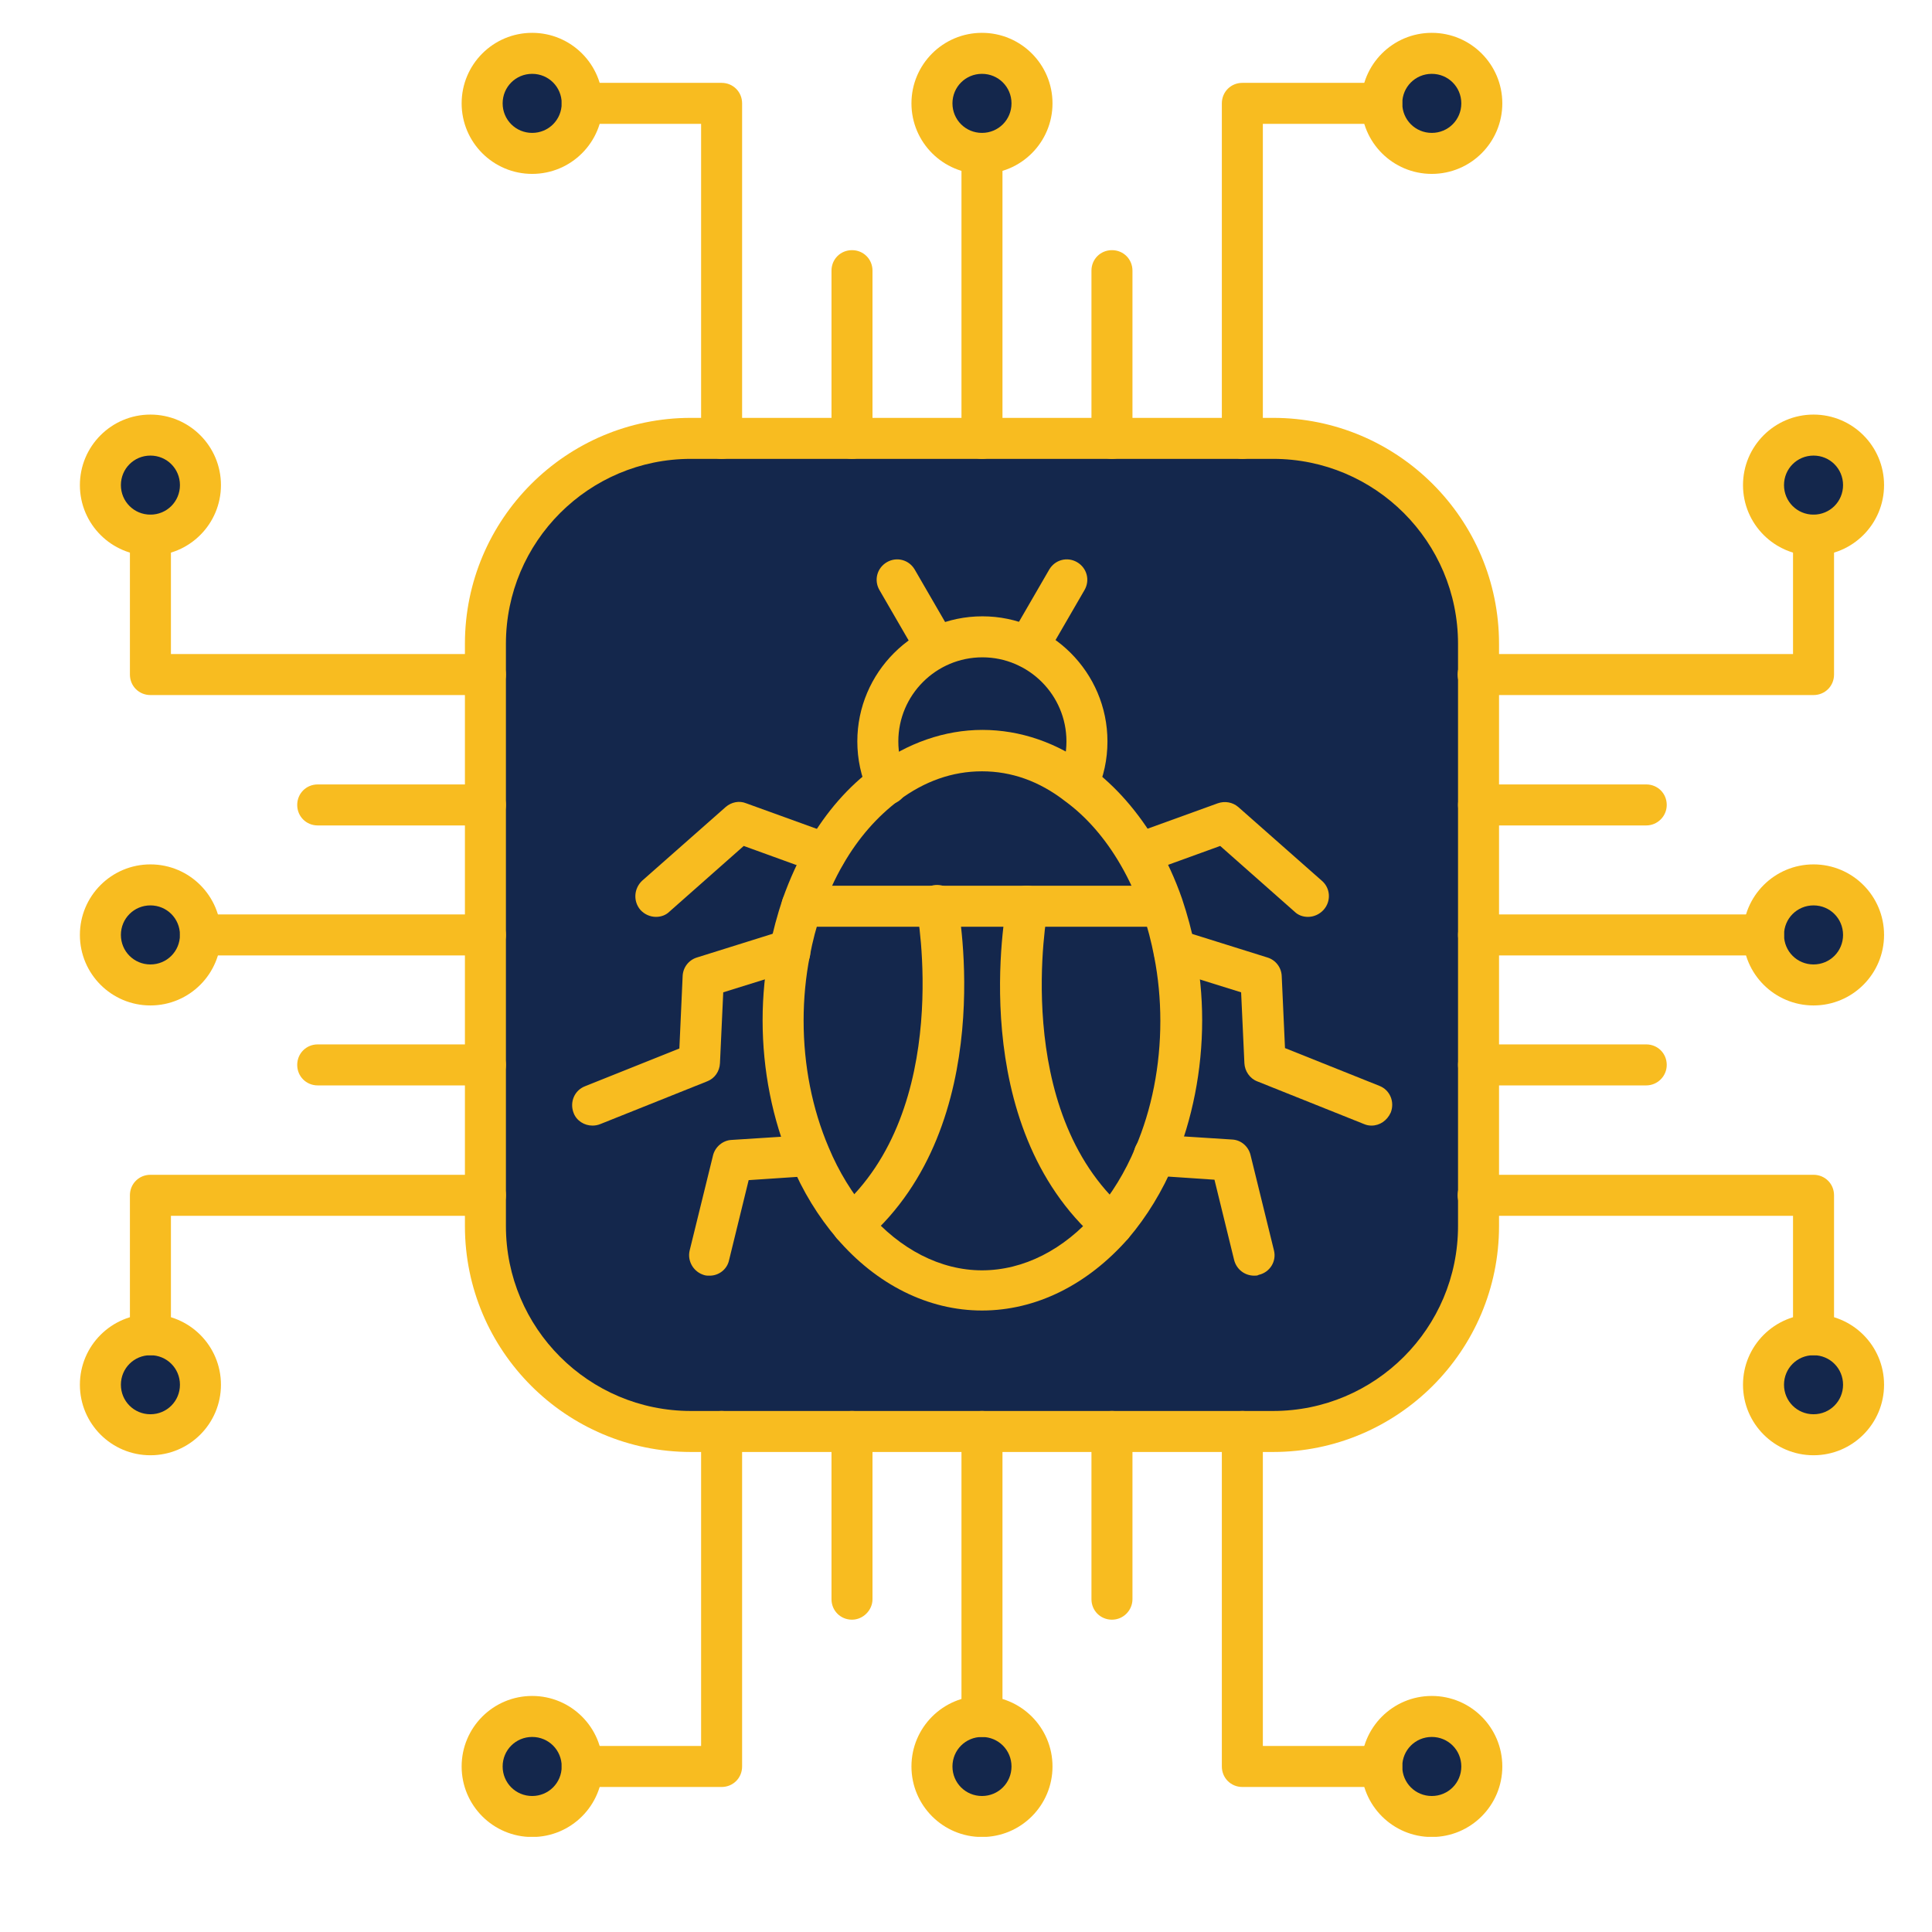 <svg xmlns="http://www.w3.org/2000/svg" xmlns:xlink="http://www.w3.org/1999/xlink" width="4000" viewBox="0 0 3000 3000" height="4000" preserveAspectRatio="xMidYMid meet"><defs><clipPath id="84bf8280a8"><path d="M 716 50.992 L 936 50.992 L 936 271 L 716 271 Z M 716 50.992 " clip-rule="nonzero"></path></clipPath><clipPath id="b4c5ee2809"><path d="M 1415 50.992 L 1635 50.992 L 1635 271 L 1415 271 Z M 1415 50.992 " clip-rule="nonzero"></path></clipPath><clipPath id="c7c76e454f"><path d="M 2113 50.992 L 2333 50.992 L 2333 271 L 2113 271 Z M 2113 50.992 " clip-rule="nonzero"></path></clipPath><clipPath id="9627d76e6c"><path d="M 124.059 2040 L 344 2040 L 344 2260 L 124.059 2260 Z M 124.059 2040 " clip-rule="nonzero"></path></clipPath><clipPath id="1a6f13b9c1"><path d="M 124.059 1342 L 344 1342 L 344 1562 L 124.059 1562 Z M 124.059 1342 " clip-rule="nonzero"></path></clipPath><clipPath id="540606abcc"><path d="M 124.059 643 L 344 643 L 344 863 L 124.059 863 Z M 124.059 643 " clip-rule="nonzero"></path></clipPath><clipPath id="0a38550852"><path d="M 2113 2633 L 2333 2633 L 2333 2852.242 L 2113 2852.242 Z M 2113 2633 " clip-rule="nonzero"></path></clipPath><clipPath id="c95e845880"><path d="M 1415 2633 L 1635 2633 L 1635 2852.242 L 1415 2852.242 Z M 1415 2633 " clip-rule="nonzero"></path></clipPath><clipPath id="58ab4d4ec5"><path d="M 716 2633 L 936 2633 L 936 2852.242 L 716 2852.242 Z M 716 2633 " clip-rule="nonzero"></path></clipPath><clipPath id="fdc63b5abc"><path d="M 2706 643 L 2925.309 643 L 2925.309 863 L 2706 863 Z M 2706 643 " clip-rule="nonzero"></path></clipPath><clipPath id="eb23efd72f"><path d="M 2706 1342 L 2925.309 1342 L 2925.309 1562 L 2706 1562 Z M 2706 1342 " clip-rule="nonzero"></path></clipPath><clipPath id="a87e411a01"><path d="M 2706 2040 L 2925.309 2040 L 2925.309 2260 L 2706 2260 Z M 2706 2040 " clip-rule="nonzero"></path></clipPath></defs><rect x="-300" width="3600" fill="#ffffff" y="-300" height="3600" fill-opacity="1"></rect><rect x="-300" width="3600" fill="#ffffff" y="-300" height="3600" fill-opacity="1"></rect><path fill="#14274c" d="M 1976.867 681.332 L 1072.75 681.332 C 897.02 681.332 754.398 824.59 754.398 999.684 L 754.398 1903.164 C 754.398 2078.895 897.656 2221.516 1072.75 2221.516 L 1976.23 2221.516 C 2151.961 2221.516 2294.582 2078.258 2294.582 1903.164 L 2294.582 999.684 C 2295.219 824.59 2151.961 681.332 1976.867 681.332 Z M 1976.867 681.332 " fill-opacity="1" fill-rule="nonzero"></path><path fill="#14274c" d="M 2816.043 1374.062 C 2858.703 1374.062 2893.723 1409.082 2893.723 1451.742 C 2893.723 1495.039 2858.703 1529.418 2816.043 1529.418 C 2772.746 1529.418 2738.363 1494.402 2738.363 1451.742 C 2738.363 1409.082 2773.383 1374.062 2816.043 1374.062 Z M 2816.043 1374.062 " fill-opacity="1" fill-rule="nonzero"></path><path fill="#14274c" d="M 1524.809 82.828 C 1567.469 82.828 1602.484 117.848 1602.484 160.508 C 1602.484 203.168 1567.469 238.184 1524.809 238.184 C 1482.148 238.184 1447.129 203.168 1447.129 160.508 C 1447.129 117.848 1482.148 82.828 1524.809 82.828 Z M 1524.809 82.828 " fill-opacity="1" fill-rule="nonzero"></path><path fill="#14274c" d="M 826.344 82.828 C 869.004 82.828 904.023 117.848 904.023 160.508 C 904.023 203.168 869.004 238.184 826.344 238.184 C 783.684 238.184 748.668 203.168 748.668 160.508 C 748.668 117.848 783.684 82.828 826.344 82.828 Z M 826.344 82.828 " fill-opacity="1" fill-rule="nonzero"></path><path fill="#14274c" d="M 2223.273 82.828 C 2265.93 82.828 2300.949 117.848 2300.949 160.508 C 2300.949 203.168 2265.93 238.184 2223.273 238.184 C 2180.613 238.184 2145.594 203.168 2145.594 160.508 C 2145.594 117.848 2180.613 82.828 2223.273 82.828 Z M 2223.273 82.828 " fill-opacity="1" fill-rule="nonzero"></path><path fill="#14274c" d="M 2816.043 675.602 C 2858.703 675.602 2893.723 710.617 2893.723 753.277 C 2893.723 796.574 2858.703 830.957 2816.043 830.957 C 2772.746 830.957 2738.363 795.938 2738.363 753.277 C 2738.363 710.617 2773.383 675.602 2816.043 675.602 Z M 2816.043 675.602 " fill-opacity="1" fill-rule="nonzero"></path><path fill="#14274c" d="M 2816.043 2072.527 C 2858.703 2072.527 2893.723 2107.547 2893.723 2150.207 C 2893.723 2192.863 2858.703 2227.883 2816.043 2227.883 C 2772.746 2227.883 2738.363 2192.863 2738.363 2150.207 C 2738.363 2107.547 2773.383 2072.527 2816.043 2072.527 Z M 2816.043 2072.527 " fill-opacity="1" fill-rule="nonzero"></path><path fill="#14274c" d="M 2223.273 2665.301 C 2265.93 2665.301 2300.949 2700.316 2300.949 2742.977 C 2300.949 2785.637 2265.93 2820.656 2223.273 2820.656 C 2179.977 2820.656 2145.594 2785.637 2145.594 2742.977 C 2145.594 2700.316 2180.613 2665.301 2223.273 2665.301 Z M 2223.273 2665.301 " fill-opacity="1" fill-rule="nonzero"></path><path fill="#14274c" d="M 1524.809 2665.301 C 1567.469 2665.301 1602.484 2700.316 1602.484 2742.977 C 1602.484 2785.637 1567.469 2820.656 1524.809 2820.656 C 1481.512 2820.656 1447.129 2785.637 1447.129 2742.977 C 1447.129 2700.316 1482.148 2665.301 1524.809 2665.301 Z M 1524.809 2665.301 " fill-opacity="1" fill-rule="nonzero"></path><path fill="#14274c" d="M 826.344 2665.301 C 869.641 2665.301 904.023 2700.316 904.023 2742.977 C 904.023 2785.637 869.004 2820.656 826.344 2820.656 C 783.684 2820.656 748.668 2785.637 748.668 2742.977 C 748.668 2700.316 783.684 2665.301 826.344 2665.301 Z M 826.344 2665.301 " fill-opacity="1" fill-rule="nonzero"></path><path fill="#14274c" d="M 233.574 2072.527 C 276.867 2072.527 311.25 2107.547 311.25 2150.207 C 311.25 2192.863 276.23 2227.883 233.574 2227.883 C 190.914 2227.883 155.895 2192.863 155.895 2150.207 C 155.895 2107.547 190.277 2072.527 233.574 2072.527 Z M 233.574 2072.527 " fill-opacity="1" fill-rule="nonzero"></path><path fill="#14274c" d="M 233.574 1374.062 C 276.867 1374.062 311.25 1409.082 311.25 1451.742 C 311.25 1495.039 276.23 1529.418 233.574 1529.418 C 190.914 1529.418 155.895 1494.402 155.895 1451.742 C 155.895 1409.082 190.277 1374.062 233.574 1374.062 Z M 233.574 1374.062 " fill-opacity="1" fill-rule="nonzero"></path><path fill="#14274c" d="M 233.574 675.602 C 276.867 675.602 311.25 710.617 311.25 753.277 C 311.25 796.574 276.23 830.957 233.574 830.957 C 190.914 830.957 155.895 795.938 155.895 753.277 C 155.895 710.617 190.277 675.602 233.574 675.602 Z M 233.574 675.602 " fill-opacity="1" fill-rule="nonzero"></path><path fill="#14274c" d="M 1792.223 1793.652 C 1774.395 1835.039 1752.109 1871.328 1726.008 1902.527 C 1531.812 1731.891 1594.844 1407.172 1594.844 1407.172 L 1804.32 1407.172 C 1811.961 1430.094 1818.965 1454.289 1823.422 1479.121 C 1829.789 1512.867 1833.609 1548.52 1833.609 1584.812 C 1833.609 1660.582 1818.328 1731.891 1792.223 1793.652 Z M 1792.223 1793.652 " fill-opacity="1" fill-rule="nonzero"></path><path fill="#14274c" d="M 1257.391 1793.652 C 1231.289 1731.891 1216.645 1660.582 1216.645 1584.812 C 1216.645 1547.883 1219.828 1512.867 1226.832 1479.121 C 1231.926 1454.289 1238.293 1430.094 1245.934 1407.172 L 1454.77 1407.172 C 1454.77 1407.172 1518.441 1732.527 1323.609 1902.527 C 1296.867 1871.328 1274.582 1834.402 1257.391 1793.652 Z M 1257.391 1793.652 " fill-opacity="1" fill-rule="nonzero"></path><path fill="#14274c" d="M 1454.77 1407.172 L 1594.844 1407.172 C 1594.844 1407.172 1531.176 1732.527 1726.008 1902.527 C 1671.887 1965.562 1601.848 2003.766 1524.809 2003.766 C 1447.766 2003.766 1377.73 1965.562 1323.609 1902.527 C 1517.805 1731.891 1454.77 1407.172 1454.77 1407.172 Z M 1454.77 1407.172 " fill-opacity="1" fill-rule="nonzero"></path><path fill="#14274c" d="M 1804.32 1407.172 L 1245.297 1407.172 C 1255.484 1377.883 1267.578 1351.145 1282.223 1326.312 C 1307.691 1282.379 1340.164 1244.812 1376.457 1218.07 C 1420.391 1184.965 1471.324 1166.5 1524.809 1166.5 C 1578.93 1166.5 1629.227 1184.965 1673.16 1218.07 C 1710.09 1245.449 1741.926 1282.379 1767.391 1326.312 C 1782.035 1350.508 1794.133 1377.883 1804.32 1407.172 Z M 1804.32 1407.172 " fill-opacity="1" fill-rule="nonzero"></path><path fill="#14274c" d="M 1687.168 1150.582 C 1687.168 1174.141 1682.074 1197.059 1673.16 1217.434 C 1629.227 1184.328 1578.293 1165.863 1524.809 1165.863 C 1471.324 1165.863 1420.387 1184.328 1376.457 1217.434 C 1367.543 1197.059 1362.449 1174.777 1362.449 1150.582 C 1362.449 1060.805 1435.031 988.223 1524.809 988.223 C 1614.582 988.223 1687.168 1060.805 1687.168 1150.582 Z M 1687.168 1150.582 " fill-opacity="1" fill-rule="nonzero"></path><path fill="#f8bc20" d="M 1524.809 2034.961 C 1441.398 2034.961 1361.176 1994.852 1299.414 1922.902 C 1270.762 1889.156 1246.57 1850.32 1228.105 1805.75 C 1199.453 1738.258 1184.172 1661.855 1184.172 1584.176 C 1184.172 1545.973 1187.992 1508.41 1194.996 1472.117 C 1200.09 1446.012 1207.094 1420.543 1215.371 1395.711 C 1226.195 1365.148 1239.566 1335.863 1254.848 1309.121 C 1282.859 1260.73 1317.242 1221.254 1357.992 1191.332 C 1408.93 1153.766 1466.867 1133.391 1525.445 1133.391 C 1584.023 1133.391 1641.961 1153.129 1692.898 1191.332 C 1733.012 1221.254 1767.391 1260.73 1796.043 1309.121 C 1811.324 1335.863 1824.695 1364.512 1835.52 1395.711 C 1843.797 1420.543 1850.801 1446.012 1855.895 1472.117 C 1862.898 1508.41 1866.719 1545.973 1866.719 1584.176 C 1866.719 1661.855 1851.438 1738.258 1823.422 1805.75 C 1804.957 1849.684 1780.762 1889.156 1752.113 1922.902 C 1688.441 1995.488 1608.215 2034.961 1524.809 2034.961 Z M 1524.809 1197.695 C 1478.965 1197.695 1435.668 1212.977 1395.559 1242.902 C 1362.449 1267.734 1333.16 1300.844 1309.602 1341.594 C 1296.23 1364.512 1284.77 1389.98 1275.219 1417.359 C 1267.578 1439.008 1261.848 1461.293 1257.391 1484.852 C 1251.027 1517.324 1247.844 1551.066 1247.844 1584.812 C 1247.844 1654.215 1261.211 1721.703 1286.68 1781.555 C 1302.598 1819.758 1323.609 1853.5 1347.805 1882.152 C 1397.469 1940.094 1460.5 1972.566 1524.809 1972.566 C 1589.113 1972.566 1652.148 1940.73 1701.812 1882.789 C 1726.008 1854.137 1747.016 1820.395 1762.934 1782.191 C 1788.402 1722.977 1801.773 1654.852 1801.773 1585.449 C 1801.773 1551.703 1798.59 1517.961 1792.223 1485.488 C 1787.766 1462.566 1782.035 1439.645 1774.395 1417.996 C 1764.844 1391.254 1753.387 1365.785 1740.016 1342.867 C 1716.457 1302.117 1687.168 1268.371 1654.059 1244.176 C 1613.945 1212.977 1570.652 1197.695 1524.809 1197.695 Z M 1376.457 1217.434 Z M 1376.457 1217.434 " fill-opacity="1" fill-rule="nonzero"></path><path fill="#f8bc20" d="M 1323.609 1933.727 C 1314.695 1933.727 1305.781 1929.906 1299.414 1922.902 C 1287.953 1909.531 1289.227 1889.793 1302.598 1877.695 C 1480.875 1721.703 1424.207 1415.449 1423.57 1412.266 C 1420.387 1395.074 1431.211 1378.52 1449.039 1374.699 C 1466.23 1371.516 1482.785 1382.34 1486.605 1399.531 C 1489.152 1413.539 1550.914 1744.625 1345.258 1924.812 C 1338.254 1931.18 1331.25 1933.727 1323.609 1933.727 Z M 1323.609 1933.727 " fill-opacity="1" fill-rule="nonzero"></path><path fill="#f8bc20" d="M 1726.008 1933.727 C 1718.367 1933.727 1711.363 1931.18 1704.996 1926.086 C 1498.703 1745.898 1561.102 1414.812 1563.648 1400.805 C 1566.832 1383.613 1584.023 1372.152 1601.211 1375.973 C 1618.402 1379.156 1629.863 1396.348 1626.68 1413.539 C 1626.043 1416.723 1569.379 1722.977 1747.656 1878.969 C 1761.023 1890.43 1762.297 1910.805 1750.836 1924.176 C 1743.836 1930.543 1734.922 1933.727 1726.008 1933.727 Z M 1726.008 1933.727 " fill-opacity="1" fill-rule="nonzero"></path><path fill="#f8bc20" d="M 1804.32 1439.008 L 1245.297 1439.008 C 1227.469 1439.008 1213.461 1425 1213.461 1407.172 C 1213.461 1389.344 1227.469 1375.336 1245.297 1375.336 L 1804.32 1375.336 C 1822.148 1375.336 1836.156 1389.344 1836.156 1407.172 C 1836.156 1425 1822.148 1439.008 1804.32 1439.008 Z M 1804.32 1439.008 " fill-opacity="1" fill-rule="nonzero"></path><path fill="#f8bc20" d="M 1673.16 1249.27 C 1668.703 1249.27 1664.246 1248.633 1660.426 1246.723 C 1644.508 1239.719 1637.504 1220.617 1644.508 1204.699 C 1652.148 1187.512 1655.969 1169.684 1655.969 1151.219 C 1655.969 1079.27 1597.391 1020.695 1525.445 1020.695 C 1453.496 1020.695 1394.922 1079.27 1394.922 1151.219 C 1394.922 1169.684 1398.742 1188.148 1406.383 1204.699 C 1413.387 1220.617 1406.383 1239.719 1390.465 1246.723 C 1374.547 1253.727 1355.445 1246.723 1348.441 1230.805 C 1336.98 1205.973 1331.25 1178.598 1331.25 1151.219 C 1331.25 1044.25 1418.477 957.023 1525.445 957.023 C 1632.41 957.023 1719.641 1044.25 1719.641 1151.219 C 1719.641 1179.234 1713.91 1205.973 1702.449 1230.805 C 1696.719 1242.266 1685.258 1249.27 1673.16 1249.27 Z M 1673.16 1249.27 " fill-opacity="1" fill-rule="nonzero"></path><path fill="#f8bc20" d="M 1453.496 1036.609 C 1442.672 1036.609 1431.848 1030.883 1426.117 1020.695 L 1365.633 916.273 C 1356.719 900.992 1361.812 881.891 1377.094 872.977 C 1392.375 864.066 1411.477 869.156 1420.391 884.438 L 1480.875 988.859 C 1489.789 1004.141 1484.695 1023.242 1469.414 1032.156 C 1464.32 1035.336 1458.59 1036.609 1453.496 1036.609 Z M 1453.496 1036.609 " fill-opacity="1" fill-rule="nonzero"></path><path fill="#f8bc20" d="M 1596.117 1036.609 C 1591.023 1036.609 1585.293 1035.336 1580.203 1032.156 C 1564.922 1023.242 1559.828 1004.141 1568.742 988.859 L 1629.227 884.438 C 1638.141 869.16 1657.242 864.066 1672.523 872.977 C 1687.805 881.891 1692.898 900.992 1683.984 916.273 L 1623.496 1020.695 C 1618.402 1030.879 1607.578 1036.609 1596.117 1036.609 Z M 1596.117 1036.609 " fill-opacity="1" fill-rule="nonzero"></path><path fill="#f8bc20" d="M 1018.629 1423.727 C 1009.715 1423.727 1000.801 1419.906 994.434 1412.902 C 982.973 1399.531 984.246 1379.793 996.98 1367.695 L 1126.867 1253.09 C 1135.781 1245.449 1147.879 1242.902 1158.703 1247.359 L 1292.41 1295.75 C 1308.965 1301.48 1317.242 1319.945 1311.512 1336.5 C 1305.781 1353.055 1287.316 1361.328 1270.762 1355.602 L 1154.883 1313.578 L 1039.641 1415.449 C 1033.91 1421.18 1026.27 1423.727 1018.629 1423.727 Z M 1018.629 1423.727 " fill-opacity="1" fill-rule="nonzero"></path><path fill="#f8bc20" d="M 2030.988 1423.727 C 2023.348 1423.727 2015.707 1421.18 2009.977 1415.449 L 1894.734 1313.578 L 1778.852 1355.602 C 1762.297 1361.328 1743.836 1353.055 1738.105 1336.5 C 1732.375 1319.945 1740.652 1301.48 1757.203 1295.75 L 1890.914 1247.359 C 1901.738 1243.539 1913.836 1245.449 1922.746 1253.09 L 2052.637 1367.695 C 2066.008 1379.156 2067.281 1399.531 2055.184 1412.902 C 2048.816 1419.906 2039.902 1423.727 2030.988 1423.727 Z M 2030.988 1423.727 " fill-opacity="1" fill-rule="nonzero"></path><path fill="#f8bc20" d="M 919.941 1747.809 C 907.207 1747.809 895.109 1740.168 890.652 1728.07 C 884.285 1711.516 891.926 1693.051 908.48 1686.684 L 1054.922 1628.109 L 1060.016 1515.414 C 1060.652 1502.043 1069.566 1490.582 1082.301 1486.762 L 1208.367 1447.285 C 1212.824 1446.012 1217.281 1445.375 1222.375 1446.012 L 1230.652 1447.285 C 1247.844 1449.832 1259.938 1465.75 1258.031 1482.941 C 1255.484 1500.133 1239.566 1512.23 1222.375 1510.32 L 1221.102 1510.32 L 1123.047 1540.879 L 1117.953 1651.031 C 1117.316 1663.766 1109.676 1674.59 1098.215 1679.043 L 932.672 1745.262 C 928.219 1747.172 923.762 1747.809 919.941 1747.809 Z M 919.941 1747.809 " fill-opacity="1" fill-rule="nonzero"></path><path fill="#f8bc20" d="M 2129.676 1747.809 C 2125.855 1747.809 2122.035 1747.172 2117.578 1745.262 L 1952.035 1679.047 C 1940.574 1674.59 1932.934 1663.129 1932.297 1651.031 L 1927.203 1540.879 L 1829.152 1510.32 L 1827.879 1510.32 C 1810.688 1512.867 1794.133 1500.77 1792.223 1482.941 C 1790.312 1465.113 1801.773 1449.195 1819.602 1447.285 L 1827.879 1446.012 C 1832.336 1445.375 1837.43 1446.012 1841.887 1447.285 L 1967.953 1486.762 C 1980.688 1490.582 1989.602 1502.043 1990.238 1515.414 L 1995.332 1627.473 L 2141.773 1686.051 C 2158.328 1692.418 2165.969 1710.879 2159.602 1727.434 C 2153.871 1740.168 2142.41 1747.809 2129.676 1747.809 Z M 2129.676 1747.809 " fill-opacity="1" fill-rule="nonzero"></path><path fill="#f8bc20" d="M 1102.035 1980.844 C 1099.488 1980.844 1096.941 1980.844 1094.398 1980.207 C 1077.207 1975.75 1067.02 1958.559 1070.84 1942.004 L 1107.129 1794.289 C 1110.312 1780.918 1122.41 1770.73 1135.781 1770.094 L 1254.848 1762.453 C 1273.309 1761.18 1288.59 1775.824 1288.59 1794.289 C 1288.59 1811.48 1275.219 1825.488 1258.031 1826.125 L 1162.523 1832.492 L 1131.961 1957.285 C 1128.777 1971.293 1116.043 1980.844 1102.035 1980.844 Z M 1102.035 1980.844 " fill-opacity="1" fill-rule="nonzero"></path><path fill="#f8bc20" d="M 1947.578 1980.844 C 1932.934 1980.844 1920.199 1971.293 1916.379 1956.648 L 1885.82 1831.855 L 1790.312 1825.488 C 1773.758 1824.852 1760.387 1810.844 1760.387 1793.652 C 1760.387 1775.824 1774.395 1761.816 1792.223 1761.816 C 1792.859 1761.816 1793.496 1761.816 1794.133 1761.816 L 1913.195 1769.457 C 1927.203 1770.094 1938.664 1780.281 1941.848 1793.652 L 1978.141 1941.367 C 1982.598 1958.559 1971.773 1975.75 1954.582 1979.57 C 1952.672 1980.844 1950.125 1980.844 1947.578 1980.844 Z M 1947.578 1980.844 " fill-opacity="1" fill-rule="nonzero"></path><path fill="#f8bc20" d="M 1976.867 2254.625 L 1072.75 2254.625 C 879.191 2254.625 721.926 2097.359 721.926 1903.801 L 721.926 999.684 C 721.926 806.125 879.191 648.859 1072.75 648.859 L 1976.867 648.859 C 2170.426 648.859 2327.691 806.125 2327.691 999.684 L 2327.691 1903.801 C 2327.691 2097.359 2170.426 2254.625 1976.867 2254.625 Z M 1072.75 712.527 C 914.211 712.527 785.594 841.145 785.594 999.684 L 785.594 1903.801 C 785.594 2062.34 914.211 2190.953 1072.75 2190.953 L 1976.867 2190.953 C 2135.406 2190.953 2264.02 2062.34 2264.02 1903.801 L 2264.02 999.684 C 2264.02 841.145 2135.406 712.527 1976.867 712.527 Z M 1072.75 712.527 " fill-opacity="1" fill-rule="nonzero"></path><path fill="#f8bc20" d="M 1524.809 712.527 C 1506.98 712.527 1492.973 698.523 1492.973 680.695 L 1492.973 238.184 C 1492.973 220.355 1506.98 206.352 1524.809 206.352 C 1542.637 206.352 1556.645 220.355 1556.645 238.184 L 1556.645 680.695 C 1556.645 698.523 1542.637 712.527 1524.809 712.527 Z M 1524.809 712.527 " fill-opacity="1" fill-rule="nonzero"></path><path fill="#f8bc20" d="M 1322.973 712.527 C 1305.145 712.527 1291.137 698.523 1291.137 680.695 L 1291.137 420.281 C 1291.137 402.453 1305.145 388.445 1322.973 388.445 C 1340.801 388.445 1354.809 402.453 1354.809 420.281 L 1354.809 680.695 C 1354.809 698.523 1340.164 712.527 1322.973 712.527 Z M 1322.973 712.527 " fill-opacity="1" fill-rule="nonzero"></path><path fill="#f8bc20" d="M 1120.5 712.527 C 1102.672 712.527 1088.668 698.523 1088.668 680.695 L 1088.668 192.344 L 904.023 192.344 C 886.195 192.344 872.188 178.336 872.188 160.508 C 872.188 142.68 886.195 128.672 904.023 128.672 L 1120.5 128.672 C 1138.328 128.672 1152.336 142.68 1152.336 160.508 L 1152.336 681.332 C 1152.336 698.523 1138.328 712.527 1120.5 712.527 Z M 1120.5 712.527 " fill-opacity="1" fill-rule="nonzero"></path><g clip-path="url(#84bf8280a8)"><path fill="#f8bc20" d="M 826.344 270.02 C 765.855 270.02 716.832 220.992 716.832 160.508 C 716.832 100.02 765.855 50.992 826.344 50.992 C 886.832 50.992 935.855 100.02 935.855 160.508 C 935.855 220.992 886.832 270.02 826.344 270.02 Z M 826.344 114.664 C 800.875 114.664 780.5 135.039 780.5 160.508 C 780.5 185.977 800.875 206.352 826.344 206.352 C 851.812 206.352 872.188 185.977 872.188 160.508 C 872.188 135.039 851.812 114.664 826.344 114.664 Z M 826.344 114.664 " fill-opacity="1" fill-rule="nonzero"></path></g><g clip-path="url(#b4c5ee2809)"><path fill="#f8bc20" d="M 1524.809 270.02 C 1464.32 270.02 1415.297 220.992 1415.297 160.508 C 1415.297 100.02 1464.32 50.992 1524.809 50.992 C 1585.293 50.992 1634.32 100.02 1634.32 160.508 C 1634.32 220.992 1585.293 270.02 1524.809 270.02 Z M 1524.809 114.664 C 1499.34 114.664 1478.965 135.039 1478.965 160.508 C 1478.965 185.977 1499.34 206.352 1524.809 206.352 C 1550.277 206.352 1570.652 185.977 1570.652 160.508 C 1570.652 135.039 1550.277 114.664 1524.809 114.664 Z M 1524.809 114.664 " fill-opacity="1" fill-rule="nonzero"></path></g><path fill="#f8bc20" d="M 1726.645 712.527 C 1708.816 712.527 1694.809 698.523 1694.809 680.695 L 1694.809 420.281 C 1694.809 402.453 1708.816 388.445 1726.645 388.445 C 1744.473 388.445 1758.477 402.453 1758.477 420.281 L 1758.477 680.695 C 1758.477 698.523 1744.473 712.527 1726.645 712.527 Z M 1726.645 712.527 " fill-opacity="1" fill-rule="nonzero"></path><path fill="#f8bc20" d="M 1929.113 712.527 C 1911.289 712.527 1897.281 698.523 1897.281 680.695 L 1897.281 160.508 C 1897.281 142.68 1911.289 128.672 1929.113 128.672 L 2145.594 128.672 C 2163.422 128.672 2177.43 142.68 2177.43 160.508 C 2177.43 178.336 2163.422 192.344 2145.594 192.344 L 1960.949 192.344 L 1960.949 681.332 C 1960.949 698.523 1946.305 712.527 1929.113 712.527 Z M 1929.113 712.527 " fill-opacity="1" fill-rule="nonzero"></path><g clip-path="url(#c7c76e454f)"><path fill="#f8bc20" d="M 2223.273 270.02 C 2162.785 270.02 2113.758 220.992 2113.758 160.508 C 2113.758 100.02 2162.785 50.992 2223.273 50.992 C 2283.758 50.992 2332.785 100.02 2332.785 160.508 C 2332.785 220.992 2283.758 270.02 2223.273 270.02 Z M 2223.273 114.664 C 2197.805 114.664 2177.43 135.039 2177.43 160.508 C 2177.43 185.977 2197.805 206.352 2223.273 206.352 C 2248.738 206.352 2269.113 185.977 2269.113 160.508 C 2269.113 135.039 2248.738 114.664 2223.273 114.664 Z M 2223.273 114.664 " fill-opacity="1" fill-rule="nonzero"></path></g><path fill="#f8bc20" d="M 753.762 1483.578 L 311.25 1483.578 C 293.422 1483.578 279.414 1469.57 279.414 1451.742 C 279.414 1433.914 293.422 1419.906 311.25 1419.906 L 753.762 1419.906 C 771.586 1419.906 785.594 1433.914 785.594 1451.742 C 785.594 1469.57 771.586 1483.578 753.762 1483.578 Z M 753.762 1483.578 " fill-opacity="1" fill-rule="nonzero"></path><path fill="#f8bc20" d="M 753.762 1685.414 L 493.348 1685.414 C 475.52 1685.414 461.512 1671.406 461.512 1653.578 C 461.512 1635.75 475.52 1621.742 493.348 1621.742 L 753.762 1621.742 C 771.586 1621.742 785.594 1635.75 785.594 1653.578 C 785.594 1671.406 771.586 1685.414 753.762 1685.414 Z M 753.762 1685.414 " fill-opacity="1" fill-rule="nonzero"></path><path fill="#f8bc20" d="M 233.574 2104.363 C 215.746 2104.363 201.738 2090.355 201.738 2072.527 L 201.738 1856.047 C 201.738 1838.223 215.746 1824.215 233.574 1824.215 L 753.762 1824.215 C 771.586 1824.215 785.594 1838.223 785.594 1856.047 C 785.594 1873.875 771.586 1887.883 753.762 1887.883 L 265.41 1887.883 L 265.41 2072.527 C 265.41 2090.355 250.766 2104.363 233.574 2104.363 Z M 233.574 2104.363 " fill-opacity="1" fill-rule="nonzero"></path><g clip-path="url(#9627d76e6c)"><path fill="#f8bc20" d="M 233.574 2259.719 C 173.086 2259.719 124.059 2210.691 124.059 2150.207 C 124.059 2089.719 173.086 2040.691 233.574 2040.691 C 294.059 2040.691 343.086 2089.719 343.086 2150.207 C 343.086 2210.691 294.059 2259.719 233.574 2259.719 Z M 233.574 2104.363 C 208.105 2104.363 187.73 2124.738 187.73 2150.207 C 187.73 2175.676 208.105 2196.047 233.574 2196.047 C 259.043 2196.047 279.414 2175.676 279.414 2150.207 C 279.414 2124.738 259.043 2104.363 233.574 2104.363 Z M 233.574 2104.363 " fill-opacity="1" fill-rule="nonzero"></path></g><g clip-path="url(#1a6f13b9c1)"><path fill="#f8bc20" d="M 233.574 1561.254 C 173.086 1561.254 124.059 1512.23 124.059 1451.742 C 124.059 1391.254 173.086 1342.23 233.574 1342.23 C 294.059 1342.23 343.086 1391.254 343.086 1451.742 C 343.086 1512.23 294.059 1561.254 233.574 1561.254 Z M 233.574 1405.898 C 208.105 1405.898 187.73 1426.273 187.73 1451.742 C 187.73 1477.211 208.105 1497.586 233.574 1497.586 C 259.043 1497.586 279.414 1477.211 279.414 1451.742 C 279.414 1426.273 259.043 1405.898 233.574 1405.898 Z M 233.574 1405.898 " fill-opacity="1" fill-rule="nonzero"></path></g><path fill="#f8bc20" d="M 753.762 1281.742 L 493.348 1281.742 C 475.52 1281.742 461.512 1267.734 461.512 1249.906 C 461.512 1232.078 475.52 1218.07 493.348 1218.07 L 753.762 1218.07 C 771.586 1218.07 785.594 1232.078 785.594 1249.906 C 785.594 1267.734 771.586 1281.742 753.762 1281.742 Z M 753.762 1281.742 " fill-opacity="1" fill-rule="nonzero"></path><path fill="#f8bc20" d="M 753.762 1079.27 L 233.574 1079.27 C 215.746 1079.27 201.738 1065.262 201.738 1047.434 L 201.738 830.957 C 201.738 813.129 215.746 799.121 233.574 799.121 C 251.402 799.121 265.41 813.129 265.41 830.957 L 265.41 1015.602 L 753.762 1015.602 C 771.586 1015.602 785.594 1029.605 785.594 1047.434 C 785.594 1065.262 771.586 1079.27 753.762 1079.27 Z M 753.762 1079.27 " fill-opacity="1" fill-rule="nonzero"></path><g clip-path="url(#540606abcc)"><path fill="#f8bc20" d="M 233.574 862.793 C 173.086 862.793 124.059 813.766 124.059 753.277 C 124.059 692.793 173.086 643.766 233.574 643.766 C 294.059 643.766 343.086 692.793 343.086 753.277 C 343.086 813.766 294.059 862.793 233.574 862.793 Z M 233.574 707.434 C 208.105 707.434 187.73 727.809 187.73 753.277 C 187.73 778.746 208.105 799.121 233.574 799.121 C 259.043 799.121 279.414 778.746 279.414 753.277 C 279.414 727.809 259.043 707.434 233.574 707.434 Z M 233.574 707.434 " fill-opacity="1" fill-rule="nonzero"></path></g><path fill="#f8bc20" d="M 1524.809 2697.133 C 1506.98 2697.133 1492.973 2683.125 1492.973 2665.301 L 1492.973 2222.789 C 1492.973 2204.961 1506.98 2190.953 1524.809 2190.953 C 1542.637 2190.953 1556.645 2204.961 1556.645 2222.789 L 1556.645 2665.301 C 1556.645 2683.125 1542.637 2697.133 1524.809 2697.133 Z M 1524.809 2697.133 " fill-opacity="1" fill-rule="nonzero"></path><path fill="#f8bc20" d="M 1726.645 2515.035 C 1708.816 2515.035 1694.809 2501.031 1694.809 2483.203 L 1694.809 2222.789 C 1694.809 2204.961 1708.816 2190.953 1726.645 2190.953 C 1744.473 2190.953 1758.477 2204.961 1758.477 2222.789 L 1758.477 2483.203 C 1758.477 2500.395 1744.473 2515.035 1726.645 2515.035 Z M 1726.645 2515.035 " fill-opacity="1" fill-rule="nonzero"></path><path fill="#f8bc20" d="M 2145.594 2774.812 L 1929.113 2774.812 C 1911.289 2774.812 1897.281 2760.805 1897.281 2742.977 L 1897.281 2222.789 C 1897.281 2204.961 1911.289 2190.953 1929.113 2190.953 C 1946.941 2190.953 1960.949 2204.961 1960.949 2222.789 L 1960.949 2711.141 L 2145.594 2711.141 C 2163.422 2711.141 2177.43 2725.148 2177.43 2742.977 C 2177.43 2760.805 2163.422 2774.812 2145.594 2774.812 Z M 2145.594 2774.812 " fill-opacity="1" fill-rule="nonzero"></path><g clip-path="url(#0a38550852)"><path fill="#f8bc20" d="M 2223.273 2852.488 C 2162.785 2852.488 2113.758 2803.465 2113.758 2742.977 C 2113.758 2682.488 2162.785 2633.465 2223.273 2633.465 C 2283.758 2633.465 2332.785 2682.488 2332.785 2742.977 C 2332.785 2803.465 2283.758 2852.488 2223.273 2852.488 Z M 2223.273 2697.133 C 2197.805 2697.133 2177.43 2717.508 2177.43 2742.977 C 2177.43 2768.445 2197.805 2788.82 2223.273 2788.82 C 2248.738 2788.82 2269.113 2768.445 2269.113 2742.977 C 2269.113 2717.508 2248.738 2697.133 2223.273 2697.133 Z M 2223.273 2697.133 " fill-opacity="1" fill-rule="nonzero"></path></g><g clip-path="url(#c95e845880)"><path fill="#f8bc20" d="M 1524.809 2852.488 C 1464.32 2852.488 1415.297 2803.465 1415.297 2742.977 C 1415.297 2682.488 1464.32 2633.465 1524.809 2633.465 C 1585.293 2633.465 1634.32 2682.488 1634.32 2742.977 C 1634.32 2803.465 1585.293 2852.488 1524.809 2852.488 Z M 1524.809 2697.133 C 1499.34 2697.133 1478.965 2717.508 1478.965 2742.977 C 1478.965 2768.445 1499.34 2788.82 1524.809 2788.82 C 1550.277 2788.82 1570.652 2768.445 1570.652 2742.977 C 1570.652 2717.508 1550.277 2697.133 1524.809 2697.133 Z M 1524.809 2697.133 " fill-opacity="1" fill-rule="nonzero"></path></g><path fill="#f8bc20" d="M 1322.973 2515.035 C 1305.145 2515.035 1291.137 2501.031 1291.137 2483.203 L 1291.137 2222.789 C 1291.137 2204.961 1305.145 2190.953 1322.973 2190.953 C 1340.801 2190.953 1354.809 2204.961 1354.809 2222.789 L 1354.809 2483.203 C 1354.809 2500.395 1340.164 2515.035 1322.973 2515.035 Z M 1322.973 2515.035 " fill-opacity="1" fill-rule="nonzero"></path><path fill="#f8bc20" d="M 1120.5 2774.812 L 904.023 2774.812 C 886.195 2774.812 872.188 2760.805 872.188 2742.977 C 872.188 2725.148 886.195 2711.141 904.023 2711.141 L 1088.668 2711.141 L 1088.668 2222.789 C 1088.668 2204.961 1102.672 2190.953 1120.5 2190.953 C 1138.328 2190.953 1152.336 2204.961 1152.336 2222.789 L 1152.336 2742.977 C 1152.336 2760.805 1138.328 2774.812 1120.5 2774.812 Z M 1120.5 2774.812 " fill-opacity="1" fill-rule="nonzero"></path><g clip-path="url(#58ab4d4ec5)"><path fill="#f8bc20" d="M 826.344 2852.488 C 765.855 2852.488 716.832 2803.465 716.832 2742.977 C 716.832 2682.488 765.855 2633.465 826.344 2633.465 C 886.832 2633.465 935.855 2682.488 935.855 2742.977 C 935.855 2803.465 886.832 2852.488 826.344 2852.488 Z M 826.344 2697.133 C 800.875 2697.133 780.5 2717.508 780.5 2742.977 C 780.5 2768.445 800.875 2788.82 826.344 2788.82 C 851.812 2788.82 872.188 2768.445 872.188 2742.977 C 872.188 2717.508 851.812 2697.133 826.344 2697.133 Z M 826.344 2697.133 " fill-opacity="1" fill-rule="nonzero"></path></g><path fill="#f8bc20" d="M 2738.363 1483.578 L 2295.855 1483.578 C 2278.027 1483.578 2264.02 1469.57 2264.02 1451.742 C 2264.02 1433.914 2278.027 1419.906 2295.855 1419.906 L 2738.363 1419.906 C 2756.191 1419.906 2770.199 1433.914 2770.199 1451.742 C 2770.199 1469.57 2756.191 1483.578 2738.363 1483.578 Z M 2738.363 1483.578 " fill-opacity="1" fill-rule="nonzero"></path><path fill="#f8bc20" d="M 2556.27 1281.742 L 2295.855 1281.742 C 2278.027 1281.742 2264.02 1267.734 2264.02 1249.906 C 2264.02 1232.078 2278.027 1218.07 2295.855 1218.07 L 2556.27 1218.07 C 2574.094 1218.07 2588.102 1232.078 2588.102 1249.906 C 2588.102 1267.734 2573.457 1281.742 2556.27 1281.742 Z M 2556.27 1281.742 " fill-opacity="1" fill-rule="nonzero"></path><path fill="#f8bc20" d="M 2816.043 1079.27 L 2295.219 1079.27 C 2277.391 1079.27 2263.383 1065.262 2263.383 1047.434 C 2263.383 1029.605 2277.391 1015.602 2295.219 1015.602 L 2784.207 1015.602 L 2784.207 830.957 C 2784.207 813.129 2798.215 799.121 2816.043 799.121 C 2833.871 799.121 2847.879 813.129 2847.879 830.957 L 2847.879 1047.434 C 2847.879 1065.262 2833.871 1079.27 2816.043 1079.27 Z M 2816.043 1079.27 " fill-opacity="1" fill-rule="nonzero"></path><g clip-path="url(#fdc63b5abc)"><path fill="#f8bc20" d="M 2816.043 862.793 C 2755.555 862.793 2706.531 813.766 2706.531 753.277 C 2706.531 692.793 2755.555 643.766 2816.043 643.766 C 2876.531 643.766 2925.555 692.793 2925.555 753.277 C 2925.555 813.766 2876.531 862.793 2816.043 862.793 Z M 2816.043 707.434 C 2790.574 707.434 2770.199 727.809 2770.199 753.277 C 2770.199 778.746 2790.574 799.121 2816.043 799.121 C 2841.512 799.121 2861.887 778.746 2861.887 753.277 C 2861.887 727.809 2841.512 707.434 2816.043 707.434 Z M 2816.043 707.434 " fill-opacity="1" fill-rule="nonzero"></path></g><g clip-path="url(#eb23efd72f)"><path fill="#f8bc20" d="M 2816.043 1561.254 C 2755.555 1561.254 2706.531 1512.23 2706.531 1451.742 C 2706.531 1391.254 2755.555 1342.23 2816.043 1342.23 C 2876.531 1342.23 2925.555 1391.254 2925.555 1451.742 C 2925.555 1512.23 2876.531 1561.254 2816.043 1561.254 Z M 2816.043 1405.898 C 2790.574 1405.898 2770.199 1426.273 2770.199 1451.742 C 2770.199 1477.211 2790.574 1497.586 2816.043 1497.586 C 2841.512 1497.586 2861.887 1477.211 2861.887 1451.742 C 2861.887 1426.273 2841.512 1405.898 2816.043 1405.898 Z M 2816.043 1405.898 " fill-opacity="1" fill-rule="nonzero"></path></g><path fill="#f8bc20" d="M 2556.27 1685.414 L 2295.855 1685.414 C 2278.027 1685.414 2264.02 1671.406 2264.02 1653.578 C 2264.02 1635.75 2278.027 1621.742 2295.855 1621.742 L 2556.27 1621.742 C 2574.094 1621.742 2588.102 1635.75 2588.102 1653.578 C 2588.102 1671.406 2573.457 1685.414 2556.27 1685.414 Z M 2556.27 1685.414 " fill-opacity="1" fill-rule="nonzero"></path><path fill="#f8bc20" d="M 2816.043 2104.363 C 2798.215 2104.363 2784.207 2090.355 2784.207 2072.527 L 2784.207 1887.883 L 2295.219 1887.883 C 2277.391 1887.883 2263.383 1873.875 2263.383 1856.047 C 2263.383 1838.223 2277.391 1824.215 2295.219 1824.215 L 2816.043 1824.215 C 2833.871 1824.215 2847.879 1838.223 2847.879 1856.047 L 2847.879 2072.527 C 2847.879 2090.355 2833.871 2104.363 2816.043 2104.363 Z M 2816.043 2104.363 " fill-opacity="1" fill-rule="nonzero"></path><g clip-path="url(#a87e411a01)"><path fill="#f8bc20" d="M 2816.043 2259.719 C 2755.555 2259.719 2706.531 2210.691 2706.531 2150.207 C 2706.531 2089.719 2755.555 2040.691 2816.043 2040.691 C 2876.531 2040.691 2925.555 2089.719 2925.555 2150.207 C 2925.555 2210.691 2876.531 2259.719 2816.043 2259.719 Z M 2816.043 2104.363 C 2790.574 2104.363 2770.199 2124.738 2770.199 2150.207 C 2770.199 2175.676 2790.574 2196.047 2816.043 2196.047 C 2841.512 2196.047 2861.887 2175.676 2861.887 2150.207 C 2861.887 2124.738 2841.512 2104.363 2816.043 2104.363 Z M 2816.043 2104.363 " fill-opacity="1" fill-rule="nonzero"></path></g></svg>